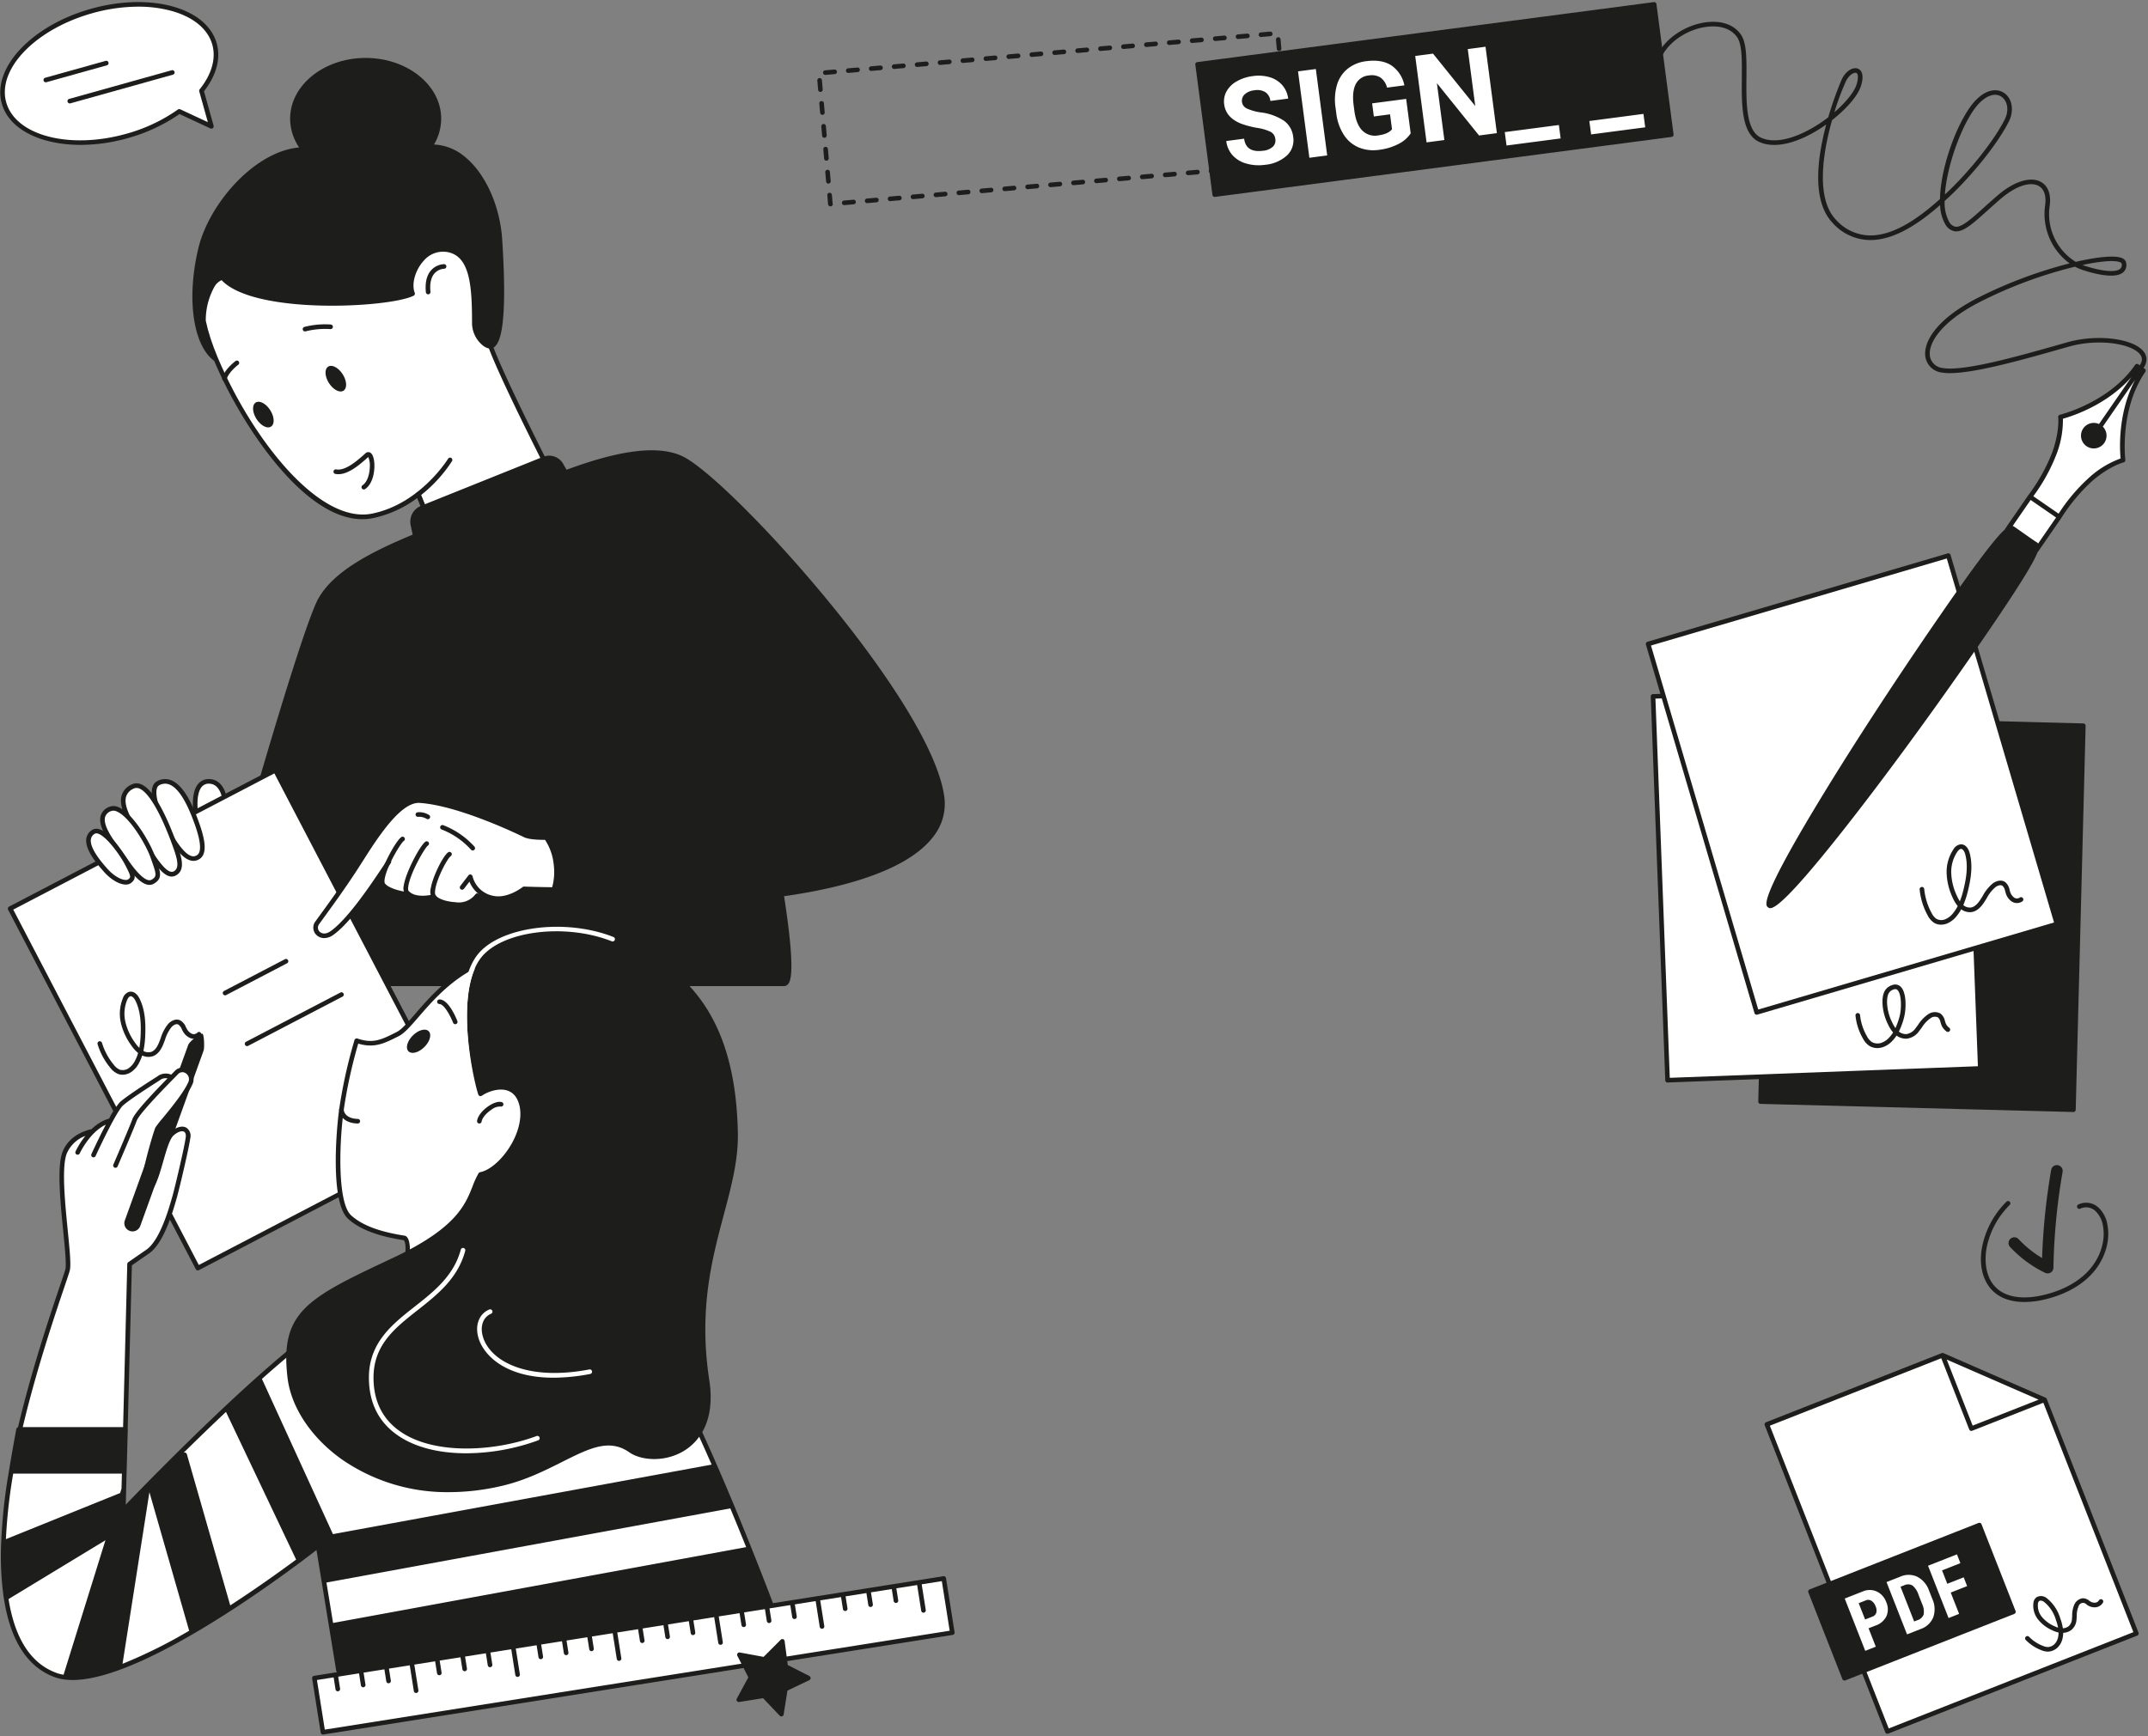 <svg xmlns="http://www.w3.org/2000/svg" xmlns:xlink="http://www.w3.org/1999/xlink" width="700" height="566" fill="none">
  <rect width="100%" height="100%" fill="#808080" stroke="none"/>
  <defs>
    <path id="reuse-0" fill="#fff" d="M0 .5h700v565H0z"/>
  </defs>
  <g clip-path="url(#a)">
    <g clip-path="url(#b)">
      <path fill="#1D1D1B" d="m678.942 235.818-101.956-2.645a.787.787 0 0 0-.536.206.75.75 0 0 0-.233.524l-3.228 125.157a.75.75 0 0 0 .731.77l101.954 2.644h.019a.752.752 0 0 0 .75-.73l3.23-125.156a.75.75 0 0 0-.731-.77Z"/>
      <path fill="#fff" d="m640.629 223.172-101.917 3.835 4.708 125.11 101.917-3.835-4.708-125.11Z"/>
      <path fill="#1D1D1B" d="M543.433 352.864a.745.745 0 0 1-.749-.722l-4.73-125.11a.745.745 0 0 1 .721-.777l101.919-3.836a.744.744 0 0 1 .292.04.742.742 0 0 1 .485.681l4.729 125.109a.75.75 0 0 1-.721.777l-101.915 3.837-.031.001Zm-3.952-125.139 4.672 123.612 100.417-3.781-4.67-123.611-100.419 3.78Z"/>
      <path fill="#1D1D1B" d="M611.81 341.637a4.948 4.948 0 0 1-2.583-.691 6.335 6.335 0 0 1-2.082-2.348 18.902 18.902 0 0 1-2.47-7.533.743.743 0 0 1 .156-.563.751.751 0 0 1 1.336.415 17.418 17.418 0 0 0 2.276 6.929 4.976 4.976 0 0 0 1.569 1.821 3.794 3.794 0 0 0 2.945.307 5.94 5.94 0 0 0 2.563-1.627 10.51 10.51 0 0 0 1.407-1.8 10.846 10.846 0 0 1-1.586-2.508 17.06 17.06 0 0 1-1.873-7.112c-.035-2.272.312-4.992 3.345-5.874a2.528 2.528 0 0 1 2.617.612c2.017 2 1.749 7.582 1.033 10.148a23.7 23.7 0 0 1-1.653 4.452c.694.549 1.557.84 2.442.822a4.39 4.39 0 0 0 3.008-1.946c.3-.378.59-.773.877-1.167a11.603 11.603 0 0 1 3.259-3.384 3.81 3.81 0 0 1 3.976-.207 3.999 3.999 0 0 1 1.44 2.379c.044.143.087.286.132.425a3.383 3.383 0 0 0 1.261 1.816.752.752 0 0 1-.272 1.354.747.747 0 0 1-.56-.106 4.827 4.827 0 0 1-1.852-2.591 10.96 10.96 0 0 1-.145-.465 2.701 2.701 0 0 0-.84-1.567 2.366 2.366 0 0 0-2.361.244 10.314 10.314 0 0 0-2.825 2.983c-.3.413-.6.827-.918 1.224a5.758 5.758 0 0 1-4.083 2.5 5.224 5.224 0 0 1-3.294-1.015c-.427.657-.918 1.27-1.466 1.83a7.404 7.404 0 0 1-3.219 2.018 5.68 5.68 0 0 1-1.56.225Zm5.851-19.212c-.145.002-.29.025-.428.067-1.672.487-2.307 1.724-2.265 4.411.097 2.26.685 4.472 1.723 6.482.282.608.62 1.188 1.009 1.733a23.751 23.751 0 0 0 1.318-3.707c.692-2.479.728-7.323-.643-8.679a.972.972 0 0 0-.714-.307ZM270.608 67.264a.748.748 0 0 1-.748-.685l-.254-2.926a.744.744 0 0 1 .681-.812.736.736 0 0 1 .813.681l.237 2.72a.728.728 0 0 1 .049.2.714.714 0 0 1-.151.544.725.725 0 0 1-.495.271l-.062.006-.07.001Zm4.544-.4a.748.748 0 0 1-.782-.718.752.752 0 0 1 .718-.782l2.988-.261a.75.75 0 1 1 .131 1.494l-2.988.261a.163.163 0 0 1-.067.01v-.004Zm7.472-.65a.748.748 0 0 1-.782-.718.752.752 0 0 1 .718-.782l2.988-.261a.75.75 0 0 1 .131 1.494l-2.988.261-.067.006Zm7.472-.652a.748.748 0 0 1-.782-.718.75.75 0 0 1 .717-.782l2.989-.26a.746.746 0 0 1 .812.682.753.753 0 0 1-.681.813l-2.989.259-.066.006Zm7.471-.65a.748.748 0 0 1-.782-.718.752.752 0 0 1 .718-.782l2.988-.26a.75.75 0 1 1 .131 1.494l-2.988.26-.067.006Zm7.472-.651a.748.748 0 0 1-.782-.718.752.752 0 0 1 .718-.782l2.988-.259a.742.742 0 0 1 .734.398.736.736 0 0 1 .079.283.751.751 0 0 1-.682.813l-2.988.26a.175.175 0 0 1-.067.009v-.004Zm7.472-.65a.75.75 0 1 1-.065-1.5l2.989-.261a.739.739 0 0 1 .812.682.752.752 0 0 1-.172.547.749.749 0 0 1-.509.265l-2.989.261-.066.006Zm7.472-.65a.75.75 0 1 1-.065-1.5l2.988-.261a.75.75 0 1 1 .131 1.494l-2.988.261-.066.006Zm7.471-.651a.748.748 0 0 1-.782-.718.752.752 0 0 1 .718-.782l2.988-.26a.75.75 0 1 1 .131 1.494l-2.988.26-.067.006Zm7.472-.651a.75.75 0 1 1-.065-1.5l2.989-.26a.75.75 0 0 1 .131 1.494l-2.989.26a.171.171 0 0 1-.066.01v-.004Zm7.472-.65a.75.75 0 1 1-.065-1.5l2.988-.259a.741.741 0 0 1 .813.681.751.751 0 0 1-.682.813l-2.988.26a.187.187 0 0 1-.064.009l-.002-.004Zm7.471-.651a.747.747 0 0 1-.539-.197.747.747 0 0 1-.045-1.061.75.75 0 0 1 .521-.242l2.989-.26a.75.75 0 1 1 .129 1.494l-2.989.26-.066.006Zm-79.908-.508a.75.75 0 0 1-.746-.685l-.26-2.989a.74.74 0 0 1 .166-.558.748.748 0 0 1 1.328.429l.26 2.989a.735.735 0 0 1-.173.547.752.752 0 0 1-.51.264.236.236 0 0 1-.065.007v-.004Zm87.38-.142a.75.75 0 1 1-.065-1.5l2.99-.261a.75.75 0 0 1 .131 1.494l-2.99.261-.066.006Zm7.472-.651a.75.75 0 1 1-.065-1.5l2.989-.26a.74.74 0 0 1 .734.398.738.738 0 0 1 .079.283.751.751 0 0 1-.682.813l-2.989.26a.171.171 0 0 1-.066.01v-.004Zm7.471-.651a.748.748 0 0 1-.781-.718.746.746 0 0 1 .718-.782l2.989-.26a.75.75 0 1 1 .129 1.494l-2.989.26-.066.006Zm7.472-.65a.748.748 0 0 1-.782-.718.752.752 0 0 1 .718-.782l2.99-.26a.754.754 0 1 1 .129 1.504l-2.99.26h-.065v-.004Zm7.472-.651a.748.748 0 0 1-.782-.718.752.752 0 0 1 .718-.782l2.989-.26a.751.751 0 0 1 .815.686.756.756 0 0 1-.686.814l-2.989.259a.356.356 0 0 1-.065.005v-.004Zm7.471-.65a.748.748 0 0 1-.781-.718.746.746 0 0 1 .718-.782l2.989-.26a.75.75 0 1 1 .129 1.494l-2.989.26-.066.006Zm7.472-.651a.748.748 0 0 1-.782-.718.752.752 0 0 1 .718-.782l2.989-.26a.738.738 0 0 1 .812.681.746.746 0 0 1-.681.813l-2.99.261-.066.005Zm7.473-.65a.75.75 0 1 1-.065-1.5l2.988-.261a.742.742 0 0 1 .734.399.737.737 0 0 1 .079.283.75.75 0 0 1-.682.812l-2.988.261-.066.006Zm7.471-.651a.748.748 0 0 1-.782-.718.752.752 0 0 1 .718-.782l2.241-.2-.218-2.508a.754.754 0 0 1 .68-.827.75.75 0 0 1 .814.696l.26 2.988a.772.772 0 0 1 0 .136.75.75 0 0 1-.658.945l-2.988.26-.067.01Zm-147.8-2.124a.75.75 0 0 1-.746-.686l-.26-2.989a.74.74 0 0 1 .166-.558.748.748 0 0 1 1.328.429l.26 2.989a.75.75 0 0 1-.683.812.288.288 0 0 1-.069.007l.004-.004Zm150.115-5.872a.75.75 0 0 1-.746-.685l-.26-2.988a.755.755 0 0 1 .401-.731.749.749 0 0 1 .573-.052.75.75 0 0 1 .44.37.718.718 0 0 1 .08.282l.26 2.988a.751.751 0 0 1-.678.809.301.301 0 0 1-.07.007Zm-150.77-1.6a.75.75 0 0 1-.746-.685l-.261-2.989a.75.75 0 0 1 .682-.812.74.74 0 0 1 .813.681l.26 2.99a.752.752 0 0 1-.172.547.749.749 0 0 1-.509.265l-.067.003Zm150.119-5.876a.75.75 0 0 1-.746-.685l-.26-2.988a.751.751 0 0 1 1.494-.131l.26 2.989a.754.754 0 0 1-.172.547.748.748 0 0 1-.509.265.263.263 0 0 1-.067.007v-.004Zm-150.769-1.6a.75.75 0 0 1-.746-.684L267 33.765a.75.75 0 0 1 .974-.782.741.741 0 0 1 .52.652l.261 2.989a.75.75 0 0 1-.682.812l-.063-.005Zm150.119-5.876a.75.75 0 0 1-.746-.684l-.261-2.989a.738.738 0 0 1 .166-.557.76.76 0 0 1 .515-.271.753.753 0 0 1 .736.412c.044.089.071.186.077.286l.261 2.988a.743.743 0 0 1-.682.812.206.206 0 0 1-.066.011v-.008Zm-150.77-1.595a.751.751 0 0 1-.747-.686l-.259-2.989a.74.74 0 0 1 .166-.558.748.748 0 0 1 1.328.429l.26 2.989a.75.75 0 0 1-.683.812l-.065.003ZM269 24.42a.748.748 0 0 1-.781-.719.746.746 0 0 1 .718-.781l2.989-.26a.764.764 0 0 1 .811.683.74.74 0 0 1-.682.811l-2.989.26a.368.368 0 0 1-.066.006Zm148.48-.328a.748.748 0 0 1-.746-.685l-.261-2.989a.754.754 0 0 1 .68-.827.753.753 0 0 1 .814.696l.261 2.989a.751.751 0 0 1-.749.816h.001Zm-141.008-.323a.748.748 0 0 1-.782-.717.75.75 0 0 1 .717-.783l2.99-.26a.736.736 0 0 1 .812.681.744.744 0 0 1-.682.813l-2.989.26a.306.306 0 0 1-.066.006Zm7.471-.65a.748.748 0 0 1-.782-.718.75.75 0 0 1 .718-.782l2.989-.261a.738.738 0 0 1 .813.682.75.75 0 0 1-.682.812l-2.989.261-.067.006Zm7.472-.65a.748.748 0 0 1-.782-.718.75.75 0 0 1 .718-.782l2.989-.261a.75.75 0 0 1 .131 1.494l-2.989.261-.067.006Zm7.473-.652a.751.751 0 0 1-.065-1.5l2.989-.26a.754.754 0 0 1 .642 1.234.751.751 0 0 1-.511.266l-2.989.259-.066.001Zm7.472-.65a.751.751 0 0 1-.065-1.5l2.988-.26a.75.75 0 1 1 .131 1.494l-2.988.26-.066.006Zm7.471-.651a.748.748 0 0 1-.782-.718.752.752 0 0 1 .718-.782l2.988-.259a.741.741 0 0 1 .813.681.751.751 0 0 1-.682.813l-2.988.26-.067.005Zm7.472-.65a.751.751 0 0 1-.065-1.5l2.989-.261a.736.736 0 0 1 .733.4.737.737 0 0 1 .079.282.752.752 0 0 1-.172.547.749.749 0 0 1-.509.265l-2.989.261a.385.385 0 0 1-.069.006h.003Zm7.472-.65a.748.748 0 0 1-.782-.718.75.75 0 0 1 .717-.782l2.988-.261a.75.75 0 1 1 .131 1.494l-2.988.261-.066.006Zm7.471-.651a.752.752 0 0 1-.064-1.5l2.988-.261a.738.738 0 0 1 .813.682.751.751 0 0 1-.682.813l-2.988.26-.067.006Zm7.472-.651a.748.748 0 0 1-.782-.718.75.75 0 0 1 .717-.782l2.989-.26a.736.736 0 0 1 .812.682.752.752 0 0 1-.172.547.749.749 0 0 1-.509.265l-2.989.26a.306.306 0 0 1-.066.006Zm7.472-.65a.751.751 0 0 1-.065-1.5l2.988-.259a.75.75 0 1 1 .131 1.494l-2.988.26a.392.392 0 0 1-.067.005h.001Zm65.639-.644a.748.748 0 0 1-.746-.685l-.261-2.989a.75.75 0 0 1 .682-.812.74.74 0 0 1 .734.398.738.738 0 0 1 .079.283l.26 2.99a.752.752 0 0 1-.172.547.749.749 0 0 1-.509.265l-.067.003Zm-58.168-.007a.748.748 0 0 1-.782-.718.752.752 0 0 1 .718-.782l2.988-.26a.75.75 0 1 1 .131 1.494l-2.988.26-.067.006Zm7.472-.65a.751.751 0 0 1-.065-1.5l2.989-.261a.75.75 0 0 1 .131 1.494l-2.989.261-.066.006Zm7.472-.651a.751.751 0 0 1-.065-1.5l2.989-.26a.742.742 0 0 1 .734.398.736.736 0 0 1 .079.283.751.751 0 0 1-.682.813l-2.989.26a.33.33 0 0 1-.071.006h.005Zm7.471-.65a.748.748 0 0 1-.782-.718.75.75 0 0 1 .718-.782L384 12.9a.742.742 0 0 1 .734.399.737.737 0 0 1 .079.283.75.75 0 0 1-.682.812l-2.989.261-.066.007Zm7.472-.651a.748.748 0 0 1-.781-.718.746.746 0 0 1 .718-.782l2.989-.26a.758.758 0 0 1 .811.682.743.743 0 0 1-.682.812l-2.99.26a.3.3 0 0 1-.066.006h.001Zm7.472-.651a.752.752 0 0 1-.064-1.5l2.989-.26a.751.751 0 0 1 .815.686.756.756 0 0 1-.686.814l-2.989.259-.065.001Zm7.471-.65a.748.748 0 0 1-.781-.719.746.746 0 0 1 .718-.781l2.989-.26a.75.75 0 1 1 .129 1.494l-2.989.26-.066.006Zm7.472-.651a.748.748 0 0 1-.782-.718.752.752 0 0 1 .718-.782l2.989-.26a.743.743 0 0 1 .812.681.746.746 0 0 1-.681.813l-2.99.261-.066.005Z"/>
      <path fill="#1D1D1B" d="M539.811 1.336a.744.744 0 0 0-.286-.5.719.719 0 0 0-.555-.146L390.185 20.236a.743.743 0 0 0-.497.287.76.76 0 0 0-.149.554l5.578 42.456a.749.749 0 0 0 .842.646l148.783-19.546a.745.745 0 0 0 .627-.549.738.738 0 0 0 .019-.292l-5.577-42.456Z"/>
      <path fill="#fff" d="M415.612 45.368a2.999 2.999 0 0 0-1.492-2.37 15.37 15.37 0 0 0-4.425-1.31 29.862 29.862 0 0 1-5.034-1.3c-3.427-1.307-5.333-3.425-5.718-6.352a6.865 6.865 0 0 1 .757-4.236 8.476 8.476 0 0 1 3.33-3.283 14.057 14.057 0 0 1 5.27-1.717 12.779 12.779 0 0 1 5.523.385 8.65 8.65 0 0 1 4.075 2.6 8.151 8.151 0 0 1 1.9 4.355l-5.807.764a3.834 3.834 0 0 0-1.613-2.85 5.063 5.063 0 0 0-3.568-.622 5.41 5.41 0 0 0-3.192 1.334 2.873 2.873 0 0 0-.747 1.155c-.151.44-.192.91-.121 1.37a2.734 2.734 0 0 0 1.687 2.12 15.816 15.816 0 0 0 4.3 1.207 17.753 17.753 0 0 1 7.7 2.746 7.419 7.419 0 0 1 2.987 5.2 6.835 6.835 0 0 1-2.014 6.1 12.232 12.232 0 0 1-7.179 3.059 14.508 14.508 0 0 1-6.08-.413 9.436 9.436 0 0 1-4.5-2.724 8.421 8.421 0 0 1-2.034-4.613l5.826-.766c.408 3.108 2.47 4.418 6.187 3.93a5.471 5.471 0 0 0 3.122-1.265 2.765 2.765 0 0 0 .86-2.504ZM432.512 50.666l-5.807.764-3.7-28.168 5.807-.762 3.7 28.166ZM459.723 43.472a10.194 10.194 0 0 1-4.051 3.493 18.752 18.752 0 0 1-6.211 1.869 12.695 12.695 0 0 1-6.627-.754 10.752 10.752 0 0 1-4.867-4.073 16.46 16.46 0 0 1-2.477-6.937l-.252-1.916c-.389-2.5-.231-5.056.464-7.49a10.607 10.607 0 0 1 3.484-5.26 11.928 11.928 0 0 1 6.065-2.46c3.342-.438 6.06.015 8.152 1.36a10.29 10.29 0 0 1 4.263 6.515l-5.651.742a5.673 5.673 0 0 0-2.178-3.313 5.51 5.51 0 0 0-3.8-.644 5.192 5.192 0 0 0-4.218 2.818c-.836 1.619-1.07 3.892-.7 6.822l.236 1.8c.39 2.954 1.245 5.112 2.565 6.473a5.817 5.817 0 0 0 5.231 1.615c2.182-.287 3.676-.956 4.483-2.006L453 37.268l-5.283.7-.561-4.275 11.09-1.457 1.477 11.236ZM487.81 43.4l-5.81.765-13.737-17.05 2.437 18.534-5.806.763-3.7-28.168L467 17.48l13.763 17.086-2.441-18.573 5.787-.76L487.81 43.4ZM508.591 45.12l-17.633 2.316-.575-4.373 17.633-2.316.575 4.373ZM536.152 41.5l-17.632 2.316-.576-4.373 17.633-2.316.575 4.373Z"/>
      <path fill="#1D1D1B" d="M635.42 121.632a15.561 15.561 0 0 1-2.533-.18 6.16 6.16 0 0 1-5.431-5.1c-.738-4.583 3.162-11.945 16.32-18.871a146.38 146.38 0 0 1 30.671-11.628 19.947 19.947 0 0 1-7.983-18.843c.448-3.142-.3-5.417-2.107-6.407-2.817-1.543-7.576.088-12.415 4.257-1.56 1.343-2.985 2.626-4.293 3.8-4.762 4.287-7.915 7.12-10.66 6.725a4.447 4.447 0 0 1-3.1-2.366 13.325 13.325 0 0 1-1.632-6.184c-6.45 5.652-14.952 11.719-23.352 11.4a16.57 16.57 0 0 1-11.795-5.7c-6.714-7.193-4.861-21.155-1.964-31.963a44.727 44.727 0 0 1-7.348 4.278c-5.734 2.593-10.733 3.085-14.46 1.43-5.874-2.611-5.784-12.3-5.705-20.855.051-5.561.1-10.813-1.439-13.156-1.622-2.47-4.6-3.765-8.4-3.65-6.289.194-12.949 4-15.835 9.053a.749.749 0 0 1-1.3-.744c3.128-5.474 10.317-9.6 17.092-9.808 4.326-.147 7.782 1.4 9.7 4.325 1.788 2.725 1.739 8.2 1.685 13.993-.075 8.09-.16 17.26 4.814 19.47 4.2 1.87 9.515.256 13.234-1.425a44.006 44.006 0 0 0 8.623-5.258 109.423 109.423 0 0 1 4.45-12.477c1.257-2.554 3.554-4.034 5.235-3.36.729.292 2.28 1.427.954 5.66-1.009 3.218-4.735 7.456-9.4 11.107-3.064 10.868-5.287 25.448 1.16 32.357a15.144 15.144 0 0 0 10.75 5.223c8.3.317 16.914-6.168 23.263-11.87.159-10.8 6.106-26.451 11.621-32.17 3.783-3.922 7.306-3.784 9.339-2.345 2.613 1.848 3.232 5.745 1.473 9.264-3.452 6.886-11.588 17.178-19.361 24.463-.501.467-1.02.946-1.557 1.438a13.057 13.057 0 0 0 1.429 6.715 3.08 3.08 0 0 0 2.037 1.67c2.046.3 5.158-2.494 9.445-6.353a249.876 249.876 0 0 1 4.317-3.826c5.325-4.585 10.732-6.286 14.113-4.437 2.4 1.312 3.416 4.13 2.872 7.936a18.267 18.267 0 0 0 8.517 18.14c7.306-1.7 13.053-2.221 15.2-1.168a1.973 1.973 0 0 1 1.2 1.44 3.146 3.146 0 0 1-.945 3.127c-2.621 2.27-9.416.494-13.231-.768a15.992 15.992 0 0 1-2.475-1.058 143.195 143.195 0 0 0-31.737 11.874c-12.47 6.561-16.164 13.421-15.539 17.3a4.668 4.668 0 0 0 4.2 3.864c6.952 1.167 24.915-3.95 38.036-7.678l2.564-.728c9.984-2.825 22.19-1.168 25.119 3.41.634.993 1.371 3.04-.826 5.6a.75.75 0 1 1-1.139-.977c1.211-1.413 1.44-2.662.7-3.818-2.309-3.61-13.282-5.65-23.447-2.775l-2.562.726c-11.917 3.391-27.787 7.901-36.162 7.901Zm43.219-35.248c.172.063.345.125.519.182 5.8 1.917 10.317 2.324 11.781 1.058a1.66 1.66 0 0 0 .449-1.733c-.028-.151-.222-.275-.381-.353-1.634-.802-6.238-.462-12.368.846ZM650.18 30.9c-1.619 0-3.466.972-5.262 2.834-4.852 5.032-10.4 19.409-11.108 29.673l.456-.425c7.658-7.18 15.667-17.29 19.042-24.04 1.616-3.232.721-6.154-1-7.37a3.631 3.631 0 0 0-2.128-.672Zm-45.535-7.17c-.791 0-2.17.9-3.046 2.679a81.008 81.008 0 0 0-3.8 10.184c3.735-3.225 6.467-6.626 7.209-9 .728-2.324.485-3.592-.079-3.818a.776.776 0 0 0-.284-.045Z"/>
      <path fill="#fff" d="M69.91 14.373c-3.147-11.259-21.056-16.093-40-10.8C10.966 8.866-1.843 22.29 1.3 33.55c3.143 11.26 21.056 16.092 40 10.8a54.72 54.72 0 0 0 17.113-8.034l10.476 4.872-3.242-11.6c3.947-4.908 5.645-10.269 4.263-15.214Z"/>
      <path fill="#1D1D1B" d="M26.276 47.226c-12.936 0-23.324-5-25.695-13.475-3.252-11.64 9.814-25.5 29.126-30.9C39 .257 48.346-.029 56.029 2.043c7.821 2.11 13.007 6.418 14.6 12.128 1.366 4.886-.109 10.408-4.154 15.582l3.139 11.23a.75.75 0 0 1-1.039.881L58.5 37.176a55.866 55.866 0 0 1-16.99 7.892 56.918 56.918 0 0 1-15.234 2.158ZM45.034 2.171A55.789 55.789 0 0 0 30.111 4.3C11.6 9.474-1 22.505 2.026 33.347 5.052 44.19 22.589 48.8 41.1 43.623A54.127 54.127 0 0 0 57.981 35.7a.751.751 0 0 1 .753-.07l9 4.185-2.8-10.028a.754.754 0 0 1 .137-.672c3.917-4.874 5.379-10.038 4.12-14.542-1.452-5.179-6.263-9.115-13.553-11.083a40.86 40.86 0 0 0-10.604-1.319Z"/>
      <path fill="#1D1D1B" d="M14.924 26.824a.75.75 0 0 1-.2-1.473l19.732-5.515a.751.751 0 0 1 .405 1.445L15.126 26.8a.782.782 0 0 1-.202.024ZM22.74 33.712a.75.75 0 0 1-.2-1.473l33.393-9.334a.75.75 0 1 1 .4 1.445l-33.391 9.334a.742.742 0 0 1-.202.028Z"/>
      <path fill="#fff" d="M146.663 149.924s-9.018 14.89-25.187 18.219c-18.1 3.726-38.147-24.045-48-44.256-9.312-19.1-10.768-30.5-3.526-49.515 4.042-10.611 37.379-36.379 57.589-30.064 20.21 6.315 28.042 10.106 30.569 31.074 2.527 20.968-2.274 25.516 1.263 36.126s21.979 46.485 21.979 46.485l-39.916 15.663-5.145-12.541"/>
      <path fill="#1D1D1B" d="M141.434 174.406a.749.749 0 0 1-.695-.466L135.6 161.4a.746.746 0 0 1 .41-.979.754.754 0 0 1 .979.411l4.863 11.857 39.228-15.393a.751.751 0 1 1 .549 1.4l-39.916 15.663a.758.758 0 0 1-.279.047ZM88.316 139.057c1.237-.786 1.125-3.178-.25-5.343s-3.493-3.283-4.73-2.497c-1.237.786-1.126 3.178.25 5.343 1.375 2.165 3.493 3.283 4.73 2.497ZM111.932 127.354c1.237-.786 1.126-3.178-.25-5.343-1.375-2.165-3.493-3.283-4.73-2.497-1.237.786-1.125 3.178.25 5.343s3.493 3.283 4.73 2.497ZM73.145 124.184a.753.753 0 0 1-.73-.928c.687-2.8 4.189-5.458 4.337-5.57a.753.753 0 0 1 1.05.15.75.75 0 0 1-.15 1.05c-.032.024-3.222 2.447-3.781 4.727a.749.749 0 0 1-.726.571ZM99.4 108.035a.753.753 0 0 1-.744-.649.75.75 0 0 1 .544-.824 27.126 27.126 0 0 1 8.607-.782.745.745 0 0 1 .508.269c.062.075.11.163.139.257.029.094.039.193.029.291a.749.749 0 0 1-.817.677 25.966 25.966 0 0 0-8.067.734.744.744 0 0 1-.199.027ZM118.567 159.552a.756.756 0 0 1-.447-.146.748.748 0 0 1 .025-1.225c1.651-1.12 2.305-3.8 2.367-5.936a6.947 6.947 0 0 0-.506-3.274c-2.831 2.541-6.975 6.222-10.7 5.515a.762.762 0 0 1-.49-.311.77.77 0 0 1-.121-.567.737.737 0 0 1 .319-.484.753.753 0 0 1 .569-.112c3.051.562 7.082-3.058 9.493-5.227a1.307 1.307 0 0 1 1.395-.324c.963.362 1.329 1.828 1.467 2.995.306 2.593-.226 7.121-2.95 8.967a.754.754 0 0 1-.421.129Z"/>
      <path fill="#1D1D1B" d="M307.659 259.193c-4.952-31.964-69.817-102.964-85.119-110.4-8.985-4.365-23.356-1.048-37.916 4.336l-1.108-1.955a5.247 5.247 0 0 0-6.014-2.43c-5.222-10.4-13.5-27.2-16.68-35.445 2.311-1.358 4.607-7.654 2.838-35.185-.718-11.121-5.572-21.785-12.368-27.17a16.8 16.8 0 0 0-9.864-3.838 16.55 16.55 0 0 0 2.346-8.423c0-10.914-11.041-19.793-24.613-19.793S94.55 27.769 94.55 38.683a16.725 16.725 0 0 0 2.942 9.376c-14.5 1.289-29.337 18.23-32.86 32.9-3.911 16.3-1.733 31.649 5.168 36.666.888 2.107 1.879 4.29 3 6.594 9 18.468 29.407 48.655 48.825 44.66a36.787 36.787 0 0 0 14.349-6.55l1.077 2.626a5.555 5.555 0 0 0-3.224 6.257l.653 3.065c-13.6 5.66-25.919 12-30.832 21.011-6.1 11.188-33.1 105.9-34.444 115.624-.45 3.259.125 5.8 1.71 7.558 2.39 2.647 6.61 3.143 10.935 3.143 1.333 0 2.676-.047 3.978-.093 1.174-.041 2.3-.081 3.347-.081H255.5a1.66 1.66 0 0 0 1.285-.622c.67-.783 2.7-3.15-1.268-28.681 17.61-2.492 40.063-7.908 48.775-19.607a17.203 17.203 0 0 0 3.367-13.336Zm-186.335-91.785c-16.112 3.309-35.744-20.4-47.174-43.85a137.511 137.511 0 0 1-3.1-6.791c-.275-.651-.513-1.271-.763-1.9-.2-.495-.407-1-.59-1.486-.145-.389-.266-.759-.4-1.141-.24-.675-.486-1.352-.7-2.01-.107-.332-.192-.649-.292-.975-.206-.671-.413-1.342-.59-2-.121-.452-.216-.888-.323-1.331-.113-.47-.233-.943-.332-1.408a22.332 22.332 0 0 1 2.862-11.106 4.986 4.986 0 0 1 2.3-2.085c10.663 11.36 54.705 9.027 62.574 5.064a.75.75 0 0 0 .36-.944c-1.131-2.89.18-7.508 2.987-10.513a8.202 8.202 0 0 1 8.686-2.514c6.469 2.036 7 11.632 7 23.024a9.48 9.48 0 0 0 3.349 7.024 5.003 5.003 0 0 0 2.159 1.136c3.151 8.266 11.465 25.148 16.749 35.662l-37.64 15.115-1.229-3a46.107 46.107 0 0 0 10.095-11.071.75.75 0 0 0-1.283-.777c-.096.151-9.057 14.655-24.705 17.877Z"/>
      <path fill="#fff" d="M63.755 264.775c0-.4-1.423-10.067 4.357-10.069 5.78-.002 6.743 10.428 3.041 13.964-1.981 1.892-7.362 1.041-7.398-3.895Z"/>
      <path fill="#1D1D1B" d="M68.487 270.347a5.84 5.84 0 0 1-2.26-.455 5.306 5.306 0 0 1-3.222-5.1l-.017-.18c-.428-4.318.16-7.5 1.7-9.207a4.42 4.42 0 0 1 3.42-1.453c2.314 0 4.157 1.419 5.19 4 1.358 3.39 1.026 8.723-1.633 11.262a4.627 4.627 0 0 1-3.178 1.133Zm-.374-14.891a2.93 2.93 0 0 0-2.308.96c-.715.789-1.836 2.884-1.323 8.053.016.159.024.262.024.3a3.787 3.787 0 0 0 2.308 3.741 3.742 3.742 0 0 0 3.822-.383c1.976-1.888 2.572-6.382 1.275-9.619-.56-1.392-1.671-3.052-3.798-3.052Z"/>
      <path fill="#fff" d="M89.738 251.083 3.314 296.178l61.145 117.184 86.424-45.095-61.145-117.184Z"/>
      <path fill="#1D1D1B" d="M64.47 414.108a.741.741 0 0 1-.666-.4L2.639 296.531a.75.75 0 0 1 .318-1.012l86.425-45.095a.754.754 0 0 1 .829.09.75.75 0 0 1 .183.228l61.162 117.175a.736.736 0 0 1-.091.829.749.749 0 0 1-.228.183l-86.421 45.094a.744.744 0 0 1-.346.085ZM4.316 296.5l60.47 115.844 85.093-44.4L89.409 252.1 4.317 296.5Z"/>
      <path fill="#fff" d="M64.586 279.4c-2.3 1.428-4.968-.449-8.19-5.568-4.78-7.6-8.29-16.9-4.717-18.609 5.357-2.563 9.372 4.848 11.986 11.833 1.722 4.604 3.635 10.66.92 12.344Z"/>
      <path fill="#1D1D1B" d="M63.056 280.615c-3.28 0-6.213-4.662-7.295-6.382-3.53-5.609-7.241-13.585-6.08-17.6a3.14 3.14 0 0 1 1.675-2.087 5.36 5.36 0 0 1 4.47-.194c3.079 1.243 5.873 5.312 8.54 12.442 2.047 5.466 3.72 11.314.616 13.243a3.607 3.607 0 0 1-1.926.578Zm-9.231-25.159A4.179 4.179 0 0 0 52 255.9a1.697 1.697 0 0 0-.881 1.15c-.815 2.822 1.614 9.559 5.909 16.383 4.425 7.033 6.484 5.752 7.16 5.331 2.479-1.54-.311-8.994-1.228-11.444-2.478-6.62-5.066-10.514-7.7-11.576a3.84 3.84 0 0 0-1.435-.288Z"/>
      <path fill="#fff" d="M43.288 256.37c-7.641 3.592.706 13.783 4.4 19.585 3.694 5.802 6.738 10.186 9.339 8.723 2.6-1.463 1.432-5.127-.19-9.573-2.317-6.349-8.292-21.205-13.55-18.735Z"/>
      <path fill="#1D1D1B" d="M55.947 285.73c-2.688 0-5.452-3.966-8.892-9.373-.47-.738-1.017-1.549-1.6-2.408-3.115-4.622-6.992-10.375-5.828-14.6a5.732 5.732 0 0 1 3.337-3.662 3.647 3.647 0 0 1 3.046-.027c4.407 1.815 8.7 11.435 11.527 19.185 1.476 4.044 3.148 8.629-.147 10.482a2.91 2.91 0 0 1-1.443.403ZM44.49 256.847c-.306 0-.608.068-.884.2a4.242 4.242 0 0 0-2.53 2.7c-.981 3.554 2.838 9.221 5.626 13.358.587.87 1.14 1.693 1.617 2.442 3.25 5.106 6.335 9.6 8.338 8.471 2.029-1.14 1.06-4.309-.526-8.662-3.793-10.4-7.69-17.075-10.69-18.311a2.468 2.468 0 0 0-.951-.198Z"/>
      <path fill="#fff" d="M35.834 263.723c-6.653 2.94 2.08 12.321 5.236 16.944 3.156 4.623 6.45 8.021 8.672 6.746 2.59-1.488 1.817-3.069.005-8.19-1.812-5.121-9.336-17.523-13.913-15.5Z"/>
      <path fill="#1D1D1B" d="M48.707 288.444c-2.174 0-4.893-2.428-8.256-7.353-.494-.723-1.143-1.587-1.83-2.5-3.015-4.011-6.766-9-5.83-12.6a4.455 4.455 0 0 1 2.739-2.953 3.854 3.854 0 0 1 3.183.124c4.692 2.024 10.218 11.506 11.74 15.811l.329.922c1.582 4.438 2.3 6.462-.668 8.168-.427.25-.912.381-1.407.381Zm-12.571-24.035a3.006 3.006 0 0 0-1.893 1.96c-.755 2.9 2.905 7.765 5.576 11.319.7.929 1.358 1.806 1.87 2.557 3.406 4.988 6.2 7.359 7.679 6.518 1.78-1.022 1.67-1.679 0-6.364l-.33-.926c-1.505-4.253-6.8-13.154-10.921-14.933a2.422 2.422 0 0 0-1.981-.131Z"/>
      <path fill="#fff" d="M30.438 271.164c-4.388 2.809 1.332 9.532 4.067 12.592 2.735 3.06 6.248 4.578 7.723 3.481 1.475-1.097 1.119-2-.72-5.553-1.837-3.553-8.051-12.452-11.07-10.52Z"/>
      <path fill="#1D1D1B" d="M40.989 288.34c-2.01 0-4.754-1.525-7.043-4.084-2.95-3.3-6.276-7.513-5.82-10.849a3.96 3.96 0 0 1 1.907-2.875 2.66 2.66 0 0 1 2.2-.272c3.735 1 8.595 8.472 9.943 11.08 1.762 3.407 2.565 4.962.5 6.5a2.775 2.775 0 0 1-1.687.5ZM30.842 271.8a2.477 2.477 0 0 0-1.23 1.814c-.42 3.077 4 8.022 5.453 9.646 2.746 3.072 5.81 4.047 6.715 3.38.905-.667.989-.883-.937-4.607-1.655-3.2-6.206-9.57-9-10.32a1.209 1.209 0 0 0-1 .087h-.001Z"/>
      <path fill="#fff" d="M181.2 281.749a17.955 17.955 0 0 0-3.207-8.735c-3.176.022-5.692-.2-6.931-.808-6.423-3.147-23.006-10.473-34.255-11.231-7.588-.511-16.387 15.093-21.439 22.777-4.974 7.564-9.16 13.13-11.992 17.076-1.738 2.422 1.184 5.914 4.883 3.256 6.3-4.525 14.7-17.578 17.9-22.313-1.267 2.869-2.055 5.613-1.313 6.626 1.706 2.326 7.06 3.427 7.748 2.483 2.674 3.063 8.772 1.395 8.772 1.395 1.705 2.325 6.92 2.545 6.92 2.545a9.138 9.138 0 0 0 8.348-3.869 9.649 9.649 0 0 0 3.869 1.777c5.185 1.15 10.284-2.986 10.284-2.986s3.614.151 9.712.218a19.022 19.022 0 0 0 .701-8.211Z"/>
      <path fill="#1D1D1B" d="M132.319 292.23a.839.839 0 0 1-.1-.006c-.624-.082-6.147-.872-7.988-3.383a3.553 3.553 0 0 1-.32-2.753c.745-4.21 5.261-12.156 6.874-13.232a.748.748 0 0 1 1.145.771.75.75 0 0 1-.313.477c-1.062.709-5.507 8.165-6.229 12.245-.2 1.147-.012 1.518.052 1.605 1.242 1.691 5.456 2.582 6.974 2.783a.75.75 0 0 1-.1 1.493h.005Z"/>
      <path fill="#1D1D1B" d="M137.745 293.48c-1.971 0-4.262-.431-5.726-2.107a3.177 3.177 0 0 1-.459-2.576c.581-4.352 5.389-13.3 7.072-14.425a.748.748 0 0 1 1.159.476.746.746 0 0 1-.327.772c-1.058.7-5.847 9.1-6.418 13.375-.141 1.051.062 1.344.1 1.392 2.33 2.67 7.953 1.177 8.01 1.164a.75.75 0 1 1 .4 1.447 15.901 15.901 0 0 1-3.811.482Z"/>
      <path fill="#1D1D1B" d="M149.57 295.648c-.46-.002-.919-.03-1.375-.083-.176-.006-5.545-.26-7.442-2.847a4.276 4.276 0 0 1-.349-3.268c.715-4.044 4.081-10.579 5.656-11.629a.748.748 0 0 1 1.159.476.746.746 0 0 1-.117.566.749.749 0 0 1-.21.206c-1.03.687-4.328 6.783-5.01 10.643-.259 1.461-.03 1.969.08 2.119 1.221 1.665 5 2.182 6.348 2.24a6.848 6.848 0 0 0 6.659-2.6.755.755 0 0 1 .809-.221.742.742 0 0 1 .434.382.761.761 0 0 1 .032.577.743.743 0 0 1-.15.254 8.256 8.256 0 0 1-6.524 3.185ZM154.058 277.224a.746.746 0 0 1-.558-.248 25.074 25.074 0 0 0-9.6-6.594.754.754 0 0 1-.413-.962.753.753 0 0 1 .95-.438 26.57 26.57 0 0 1 10.179 6.992.75.75 0 0 1-.557 1.251l-.001-.001ZM139.422 267.036a.75.75 0 0 1-.394-.112 4.544 4.544 0 0 0-2.759-.659.763.763 0 0 1-.56-.165.753.753 0 0 1-.238-.813.75.75 0 0 1 .671-.516 6.055 6.055 0 0 1 3.675.877.75.75 0 0 1-.4 1.388h.005Z"/>
      <path fill="#1D1D1B" d="M105.664 305.788a3.61 3.61 0 0 1-2.562-1.03 3.33 3.33 0 0 1-.339-4.367c.6-.832 1.256-1.738 1.968-2.717 2.713-3.733 6.09-8.379 10.005-14.333.631-.959 1.321-2.042 2.058-3.2 5.477-8.606 12.979-20.41 20.06-19.913 12.911.87 32.359 10.24 34.534 11.305.714.35 2.412.781 6.6.732a.756.756 0 0 1 .593.29 18.83 18.83 0 0 1 3.361 9.108 19.875 19.875 0 0 1-.743 8.542.752.752 0 0 1-.709.506h-.007c-5.1-.056-8.5-.172-9.461-.208-1.091.818-5.792 4.042-10.69 2.959a10.053 10.053 0 0 1-7.346-6.079l-1.8 2.345a.75.75 0 1 1-1.19-.914l2.67-3.474a.751.751 0 0 1 1.331.312 8.595 8.595 0 0 0 6.661 6.345c4.755 1.054 9.6-2.8 9.651-2.837a.726.726 0 0 1 .5-.166c.035 0 3.452.143 9.134.211.654-2.399.826-4.903.507-7.368a17.661 17.661 0 0 0-2.838-8.071h-.055c-3.379 0-5.616-.291-6.83-.885-2.148-1.053-21.35-10.306-33.976-11.156-6.2-.38-13.715 11.4-18.692 19.22-.743 1.167-1.436 2.256-2.07 3.221-3.934 5.983-7.323 10.645-10.047 14.391-.709.977-1.366 1.879-1.961 2.71a1.852 1.852 0 0 0 .18 2.431c.676.676 1.991.973 3.655-.223 5.622-4.038 13.122-15.259 16.726-20.652.649-.972 1.184-1.77 1.574-2.331a.742.742 0 0 1 .484-.31.755.755 0 0 1 .763.334.75.75 0 0 1-.016.834c-.386.554-.915 1.345-1.558 2.306-3.653 5.467-11.256 16.841-17.1 21.038a5.201 5.201 0 0 1-3.025 1.094ZM139.532 95.944a.747.747 0 0 1-.745-.677c-.311-3.163.276-5.59 1.745-7.21a6.062 6.062 0 0 1 4.18-1.95.748.748 0 0 1 .75.75.75.75 0 0 1-.75.75 4.61 4.61 0 0 0-3.084 1.474c-1.162 1.3-1.615 3.328-1.349 6.04a.754.754 0 0 1-.166.549.752.752 0 0 1-.581.274ZM73.349 324.444a.75.75 0 0 1-.35-1.415l19.845-10.354a.743.743 0 0 1 .578-.059.743.743 0 0 1 .529.655.746.746 0 0 1-.414.734l-19.843 10.354a.74.74 0 0 1-.345.085ZM80.524 341a.753.753 0 0 1-.685-1.059.752.752 0 0 1 .337-.356l30.747-16.043a.748.748 0 0 1 1.025.312.744.744 0 0 1 .048.578.75.75 0 0 1-.38.44L80.869 340.91a.73.73 0 0 1-.345.09ZM39.942 350.329a4.189 4.189 0 0 1-1.478-.262 6.403 6.403 0 0 1-2.567-2.058 22.104 22.104 0 0 1-4.1-7.656.75.75 0 0 1 1.436-.431c.79 2.606 2.09 5.03 3.823 7.13a5.068 5.068 0 0 0 1.939 1.611 3.336 3.336 0 0 0 2.874-.423 6.483 6.483 0 0 0 2.139-2.492c.42-.8.754-1.641 1-2.51a11.463 11.463 0 0 1-2.172-2.407 20.29 20.29 0 0 1-3.425-7.331 13.3 13.3 0 0 1 .658-8.16 3.114 3.114 0 0 1 2.057-2.041c1.279-.285 2.543.562 3.382 2.275 1.86 3.806 1.958 8.176 1.834 11.558a29.723 29.723 0 0 1-.614 5.449 3.296 3.296 0 0 0 2.56.3c.99-.344 1.808-1.315 2.5-2.968.21-.5.4-1.016.59-1.53a13.626 13.626 0 0 1 2.378-4.557c.876-.977 2.42-1.893 3.889-1.263a4.221 4.221 0 0 1 1.934 2.241c.076.148.15.3.228.438a3.736 3.736 0 0 0 1.653 1.7 1.604 1.604 0 0 0 1.812-.29.752.752 0 0 1 1.06-.098.764.764 0 0 1 .266.512.75.75 0 0 1-.176.549 3.098 3.098 0 0 1-3.55.707 5.028 5.028 0 0 1-2.384-2.369c-.084-.153-.165-.313-.246-.473a3.077 3.077 0 0 0-1.19-1.54c-.69-.3-1.592.23-2.178.884a12.337 12.337 0 0 0-2.088 4.076c-.2.534-.395 1.069-.612 1.589-.863 2.07-1.973 3.316-3.39 3.808a4.738 4.738 0 0 1-3.45-.247c-.258.829-.593 1.632-1 2.4a7.944 7.944 0 0 1-2.655 3.051 5.119 5.119 0 0 1-2.737.828Zm2.66-25.587a.652.652 0 0 0-.146.016c-.363.082-.7.48-1.014 1.183a11.787 11.787 0 0 0-.566 7.231 18.824 18.824 0 0 0 3.183 6.788c.4.579.848 1.123 1.342 1.624a30.85 30.85 0 0 0 .443-4.511c.117-3.207.03-7.337-1.684-10.844-.375-.766-.986-1.487-1.56-1.487h.002Z"/>
      <path fill="#fff" d="m634.944 181.107-97.837 28.803 35.357 120.103 97.838-28.803-35.358-120.103Z"/>
      <path fill="#1D1D1B" d="M572.474 330.762a.75.75 0 0 1-.72-.538l-35.377-120.1a.757.757 0 0 1 .508-.932l97.84-28.8a.748.748 0 0 1 .931.508L671.029 301a.76.76 0 0 1 .027.292.759.759 0 0 1-.534.64l-97.836 28.8a.76.76 0 0 1-.212.03Zm-34.446-120.339 34.954 118.657 96.4-28.379-34.953-118.657-96.401 28.379Z"/>
      <path fill="#1D1D1B" d="M632.567 301.411a4.382 4.382 0 0 1-2.316-.631 6.408 6.408 0 0 1-2.122-2.517 22.088 22.088 0 0 1-2.545-8.3.75.75 0 1 1 1.492-.147 20.589 20.589 0 0 0 2.371 7.735 5.114 5.114 0 0 0 1.593 1.957 3.336 3.336 0 0 0 2.9.14 6.5 6.5 0 0 0 2.58-2.031 12.988 12.988 0 0 0 1.471-2.268 11.491 11.491 0 0 1-1.667-2.783 20.291 20.291 0 0 1-1.942-7.86 13.285 13.285 0 0 1 2.224-7.877 3.152 3.152 0 0 1 2.413-1.605h.063c1.282 0 2.331 1.074 2.814 2.887 1.09 4.092.34 8.4-.434 11.695a30.1 30.1 0 0 1-1.657 5.227 3.304 3.304 0 0 0 2.454.791c1.037-.144 2.025-.939 3.023-2.428.3-.451.588-.918.873-1.386a13.575 13.575 0 0 1 3.216-4.012c1.045-.789 2.737-1.392 4.059-.487a4.222 4.222 0 0 1 1.463 2.568c.046.161.09.322.138.478a3.76 3.76 0 0 0 1.293 1.99 1.61 1.61 0 0 0 1.834.066.752.752 0 0 1 1.218.662.75.75 0 0 1-.274.504 3.102 3.102 0 0 1-3.621.008A5.034 5.034 0 0 1 653.6 291c-.053-.168-.1-.342-.151-.516a3.07 3.07 0 0 0-.867-1.737c-.623-.426-1.607-.083-2.308.446a12.312 12.312 0 0 0-2.838 3.6c-.3.486-.594.972-.908 1.44-1.249 1.864-2.577 2.872-4.061 3.08a4.73 4.73 0 0 1-3.336-.909 14.252 14.252 0 0 1-1.451 2.165 7.953 7.953 0 0 1-3.2 2.48 5.283 5.283 0 0 1-1.913.362Zm6.512-24.691h-.017c-.373.009-.785.335-1.224.963a11.778 11.778 0 0 0-1.954 6.986 18.813 18.813 0 0 0 1.809 7.275c.279.646.614 1.266 1 1.853a30.53 30.53 0 0 0 1.307-4.34c.735-3.125 1.45-7.2.445-10.964-.233-.886-.745-1.773-1.366-1.773ZM66.343 342.481 45.7 399.648a2.672 2.672 0 0 1-5.028-1.81l20.642-57.167c.5-1.388 4.074-3.909 4.65-3.7.574.209.715 4.579.38 5.51Z"/>
      <path fill="#fff" d="M207.371 433.108c-11.371-3.031-82.771-9.788-93.441-5.684-18.722 7.2-73.76 64.96-73.76 64.96l2.057-80.329s1.71-1.2 5.845-4.038c4.772-3.279 7.7-13.884 8.837-17.863.751-2.628 3.931-16.044 4.358-19.287.392-2.975-2.084-3.971-5.127-1.382-3.414 2.9-4.573 18.584-9.01 19.153-2.14.274 3.43-19.414 4.187-20.772.758-1.358 8.617-9.879 10.78-14.9 1.2-2.786-2.283-5.7-4.619-3.32-.45.458-.986 1-1.579 1.606a4.127 4.127 0 0 0-4.332.332S42.1 357.525 39.59 359.8a26.266 26.266 0 0 0-3.533 5.446 13.741 13.741 0 0 0-5.857 3.634c-1.435.279-7.02 1.672-9.1 6.781-3.032 7.445 2.037 34.183.9 38.351-1.137 4.168-14.014 38.717-18.699 67.729-4.354 26.977-3.923 57.487 14.882 64.294 21.984 7.958 85.482-42.145 85.482-42.145l6.645 40.629 141.774-19.326s-33.344-89.053-44.712-92.085Z"/>
      <path fill="#1D1D1B" d="M252.833 525.256a.766.766 0 0 0-.023-.172.664.664 0 0 0-.021-.154v-.007l-.019-.051c-1.612-4.3-33.641-89.4-45.2-92.485-11.2-2.988-82.906-9.893-93.9-5.66-17.254 6.638-63.955 54.657-72.688 63.74l.137-5.124c0-.014-.006-.027-.007-.041l.144-5.615c0-.025.015-.046.016-.071l.365-13.641a.777.777 0 0 0-.026-.151l1.366-53.368c.658-.458 2.4-1.665 5.53-3.817 4.88-3.354 7.8-13.6 9.048-17.979l.085-.3c.762-2.665 3.951-16.131 4.38-19.394a3.14 3.14 0 0 0-1.34-3.4c-1.309-.712-3.186-.209-5.017 1.349-1.665 1.417-2.742 5.185-3.882 9.174-1.14 3.989-2.549 8.919-4.38 9.707-.368-2.811 3.825-18.209 4.582-19.564.193-.346 1.107-1.457 2.167-2.744 2.822-3.428 7.088-8.609 8.645-12.229a3.8 3.8 0 0 0-1.417-4.634 3.364 3.364 0 0 0-4.426.491l-.585.6-.577.587a4.508 4.508 0 0 0-4.61.646c-.39.244-9.556 6.006-12.085 8.3a25.612 25.612 0 0 0-3.526 5.357 13.874 13.874 0 0 0-5.734 3.468c-1.275.247-7.125 1.671-9.42 7.309-1.918 4.709-.749 16.5.192 25.983.558 5.636 1.087 10.958.68 12.453-.209.761-.849 2.655-1.737 5.275-3.046 9-9.254 27.358-13.676 46.147a.746.746 0 0 0-.554.581c-.92 4.928-1.72 9.522-2.405 13.649v.041c-.122.706-.24 1.409-.353 2.11a174.498 174.498 0 0 0-2.162 21.1.652.652 0 0 0-.018.1 98.06 98.06 0 0 0 .855 18.151c0 .03.026.052.034.081 1.825 11.888 6.556 22.028 16.663 25.686 1.032.361 2.1.607 3.185.732.013 0 .022.011.035.012.132.017.272.024.406.037.25.026.5.053.755.069.214.013.438.016.657.023.22.007.455.024.69.024.513 0 1.041-.023 1.575-.056l.128-.009c24.386-1.613 70.158-36.4 77.769-42.311l4.052 24.767 2.39 14.612c.016.095.05.186.1.268.01.016.025.027.036.043.043.06.093.114.15.16.021.016.045.025.067.039.053.034.11.061.169.081a.684.684 0 0 0 .11.019c.035.009.07.016.106.019a.826.826 0 0 0 .1-.006l141.774-19.328c.211-.065.399-.19.542-.358a.771.771 0 0 0 .053-.169.752.752 0 0 0 .05-.152Zm-146.448-9.4L238 491.693c1.8 4.325 3.534 8.574 5.16 12.622l-134.62 24.717-2.155-13.176Zm-31.355 7.451-14.139-49.29a.745.745 0 0 0-.636-.538.756.756 0 0 0-.292.025l-.11.032c4.26-4.2 8.955-8.749 13.791-13.3l22.862 48.14c-5.14 3.8-12.806 9.297-21.476 14.931ZM48.69 486.4l12.956 45.162a161.744 161.744 0 0 1-21.718 10.789L48.69 486.4Zm65.51-58.275c10.07-3.871 81.053 2.528 92.979 5.708 4.975 1.327 15.1 21.563 24.733 43.584L108.5 500.076l-23.143-50.592c11.476-10.217 22.396-18.884 28.843-21.359Zm-93.238-8.557c.93-2.744 1.542-4.557 1.762-5.361.48-1.762-.01-6.72-.634-13-.923-9.314-2.072-20.9-.3-25.269a10.665 10.665 0 0 1 6.037-5.686 27.217 27.217 0 0 0-3.207 5.092.75.75 0 0 0 1.364.624c.036-.077 3.228-6.9 8.5-9.372-2.334 4.456-4.536 9.257-4.693 9.6a.75.75 0 0 0 1.087.943.748.748 0 0 0 .276-.32c1.821-3.976 6.973-14.689 8.937-16.47 2.431-2.2 11.78-8.08 11.95-8.194a2.993 2.993 0 0 1 1.197-.611c.44-.111.9-.121 1.345-.028-5.659 5.8-10.662 11.177-11.44 13.3-1 2.736-6.153 14.684-6.2 14.8a.751.751 0 0 0 .964.994.75.75 0 0 0 .411-.4c.213-.494 5.217-12.107 6.235-14.88.868-2.365 9.281-10.922 12.874-14.576l.587-.6a1.885 1.885 0 0 1 2.52-.3 2.272 2.272 0 0 1 .875 2.8c-1.473 3.425-5.826 8.711-8.426 11.869a32.107 32.107 0 0 0-2.32 2.977c-.513.919-6.006 19.112-4.45 21.411a1.046 1.046 0 0 0 1.013.47c2.986-.381 4.444-5.481 5.987-10.881 1.03-3.6 2.093-7.32 3.413-8.443 1.577-1.342 2.777-1.471 3.326-1.174.486.264.7.952.572 1.886-.424 3.216-3.58 16.538-4.335 19.178l-.086.3C55 394.1 52.083 404.351 47.647 407.4a996.297 996.297 0 0 0-5.85 4.041.747.747 0 0 0-.32.6L40.115 465.2H7.413c4.4-18.584 10.53-36.71 13.55-45.632ZM4.044 481.86c.081-.5.168-1.011.254-1.517h35.43l-.125 4.883-.452 1.45-37.227 15.043a176.544 176.544 0 0 1 2.12-19.859Zm-1.26 39.386 31.575-19.173-13.643 43.838a12.933 12.933 0 0 1-2.275-.581c-9.385-3.397-13.87-12.862-15.658-24.084Z"/>
      <path fill="#1D1D1B" d="m52.03 382.119-6.33 17.529a2.672 2.672 0 0 1-5.028-1.81l6.783-18.785 4.575 3.066Z"/>
      <path fill="#fff" d="M185.272 312.267c-35.747-8.919-48.387 21.2-55.672 24.808-5.075 2.568-7.969 3.986-13.356 2.161a158.767 158.767 0 0 0-4.973 22.488c-1.554 11.461-2.071 30.732 2.66 35 4.6 4.158 11.588 5.811 17.9 6.822 3.453 1.916-2.8 25.058-2.8 25.058l33.642 16.632s7.956-41.136 14.328-45.627c5.664-3.994 35.652-18.781 38.844-43.839 2.981-23.414-8.957-38.109-30.573-43.503Z"/>
      <path fill="#1D1D1B" d="M148.354 333.857a.751.751 0 0 1-.7-.476c-.991-2.53-3.022-6.092-4.439-6.092a.749.749 0 0 1-.53-1.28.749.749 0 0 1 .53-.22c2.933 0 5.376 5.869 5.836 7.045a.743.743 0 0 1-.079.697.743.743 0 0 1-.621.326h.003ZM138.281 341.301c1.82-1.807 2.459-4.115 1.427-5.155-1.033-1.041-3.346-.419-5.166 1.387-1.821 1.807-2.459 4.115-1.427 5.155 1.033 1.041 3.345.42 5.166-1.387ZM116.591 366.23h-.023c-5.958-.187-6.047-4.459-6.047-4.5a.744.744 0 0 1 .459-.695.744.744 0 0 1 1.037.681c0 .132.138 2.877 4.593 3.016a.748.748 0 0 1 .738.762.752.752 0 0 1-.761.738l.004-.002Z"/>
      <path fill="#1D1D1B" d="M240.458 369.177c-.714-33.213-12.781-52.675-39.127-63.1-15.93-6.305-37.594-3.342-44.575 6.1-.282.383-.549.783-.8 1.2-9.554 4.306-15.968 11.7-20.629 17.08-2.5 2.886-4.473 5.165-6.065 5.954-4.922 2.491-7.636 3.864-12.776 2.119a.737.737 0 0 0-.814.228.751.751 0 0 0-.144.261 161.055 161.055 0 0 0-5 22.61c-1.11 8.187-2.752 30.555 2.9 35.662 4.819 4.354 12.2 6.021 18.131 6.979.494.405.66 1.768.575 3.759a125.632 125.632 0 0 1-3.9 1.921l-.219.1c-27.6 12.988-36.9 17.363-34.313 39.065 1.153 9.678 7.833 19.666 17.869 26.717a60.182 60.182 0 0 0 34.813 10.559 75.611 75.611 0 0 0 17.092-2.024c7.624-1.764 13.991-4.959 19.609-7.777 8.973-4.5 15.454-7.757 21.964-3.2 3.956 2.77 11.773 3.321 18-.552 3.961-2.462 10.281-8.713 8.1-22.919-3.524-22.981.869-39.475 4.745-54.026 2.446-9.182 4.755-17.85 4.564-26.716ZM132.2 402.894a.755.755 0 0 0-.246-.084c-5.756-.921-12.949-2.508-17.519-6.637-4.349-3.928-4.033-22.45-2.42-34.348a159.074 159.074 0 0 1 4.73-21.644c5.288 1.568 8.476-.047 13.189-2.434 1.856-.92 3.918-3.3 6.527-6.313 4.249-4.906 10-11.53 18.334-15.8-6.074 13.811.226 39.013 1.1 41.2a.755.755 0 0 0 .814.462.752.752 0 0 0 .309-.124c1.816-1.258 5.592-2.723 8.569-1.6 1.823.687 3.057 2.27 3.666 4.7.978 3.91-.248 9.067-3.277 13.8-2.759 4.305-6.5 7.454-9.524 8.024a.76.76 0 0 0-.5.351 28.743 28.743 0 0 0-1.942 4.237c-2.178 5.512-4.84 12.245-20.424 20.579-.041-2.209-.433-3.839-1.386-4.369Z"/>
      <path fill="#1D1D1B" d="M156.214 366.23a.759.759 0 0 1-.6-.299.76.76 0 0 1-.143-.556c.276-1.95 2.284-3.884 3.92-4.947.755-.492 2.668-1.584 4.118-1.178a.751.751 0 0 1 .161 1.377.753.753 0 0 1-.571.066 4.431 4.431 0 0 0-2.891.991c-1.75 1.139-3.088 2.744-3.253 3.9a.746.746 0 0 1-.741.646Z"/>
      <path fill="#fff" d="M151.917 473.724c-8.2 0-16.218-1.665-22.249-5.81-6.2-4.262-9.379-10.528-9.446-18.626-.1-11.561 7.544-17.572 14.931-23.387 6.259-4.925 12.731-10.017 15.014-18.572a.751.751 0 0 1 .914-.519.748.748 0 0 1 .535.906c-2.412 9.037-9.083 14.287-15.535 19.364-7.43 5.848-14.449 11.371-14.359 22.2.063 7.579 3.022 13.434 8.8 17.4 11.142 7.658 30.761 6.5 44.381 1.408a.749.749 0 0 1 .525 1.4 69.277 69.277 0 0 1-23.511 4.236Z"/>
      <path fill="#fff" d="M180.373 449.089c-15.932 0-22.833-7.553-24.432-12.908-1.251-4.189.168-7.938 3.531-9.331a.749.749 0 0 1 .956.417.748.748 0 0 1-.382.97c-2.615 1.082-3.687 4.1-2.668 7.514 2.348 7.86 14.2 14.541 34.695 10.642a.752.752 0 0 1 .752 1.155.751.751 0 0 1-.47.318 64.117 64.117 0 0 1-11.982 1.223ZM633.054 441.769l-57.26 22.539 39.281 100.087 81.136-31.937-29.898-76.18-33.259-14.509Z"/>
      <path fill="#1D1D1B" d="m696.909 532.183-29.9-76.179c-.006-.015-.019-.026-.026-.04a.753.753 0 0 0-.107-.167c-.017-.019-.03-.038-.047-.054a.724.724 0 0 0-.219-.152l-33.258-14.509a.742.742 0 0 0-.335-.056.754.754 0 0 0-.193.035c-.015 0-.032 0-.047.008l-57.26 22.538a.752.752 0 0 0-.424.973l20.151 51.346-5.511 2.169a.762.762 0 0 0-.413.398.765.765 0 0 0-.01.574l11.09 28.257a.759.759 0 0 0 .7.476.753.753 0 0 0 .274-.052l5.511-2.169 7.492 19.091a.738.738 0 0 0 .4.413.762.762 0 0 0 .575.011l81.136-31.938a.75.75 0 0 0 .421-.973Zm-39.265-78.868 6.713 2.928-21.5 8.461-8.446-21.523 23.233 10.134ZM615.5 563.423l-7.219-18.393 48.129-18.942a.756.756 0 0 0 .414-.399.757.757 0 0 0 .01-.574l-11.09-28.255a.746.746 0 0 0-.972-.424l-48.129 18.943-19.877-50.648 55.864-21.989 9.108 23.209a.759.759 0 0 0 .7.476.753.753 0 0 0 .274-.052l23.178-9.124 29.35 74.783-79.74 31.389Z"/>
      <path fill="#fff" d="m608.939 530.769 2.353 6-3.438 1.352-6.69-17.047 5.8-2.283a5.716 5.716 0 0 1 4.645-.016 6.056 6.056 0 0 1 3.1 3.483 5.685 5.685 0 0 1 .067 4.542 6.058 6.058 0 0 1-3.545 3.071l-2.292.898Zm-1.125-2.868 2.362-.929a2 2 0 0 0 1.266-1.244 3.06 3.06 0 0 0-.2-2.084 3.639 3.639 0 0 0-1.346-1.815 1.898 1.898 0 0 0-1.776-.188l-2.4.944 2.094 5.316ZM621.477 532.756l-6.69-17.048 4.5-1.772a6.646 6.646 0 0 1 5.5.026 7.987 7.987 0 0 1 3.847 4.488l1.085 2.764a8.03 8.03 0 0 1 .3 5.971 6.812 6.812 0 0 1-1.649 2.366 6.814 6.814 0 0 1-2.482 1.469l-4.411 1.736Zm-2.126-15.533 4.443 11.324 1.029-.406a3.106 3.106 0 0 0 2.065-1.86 5.813 5.813 0 0 0-.492-3.422l-1.162-2.963a6.5 6.5 0 0 0-1.975-3.068 2.884 2.884 0 0 0-2.656-.1l-1.252.495ZM641.06 517.019l-5.344 2.1 2.728 6.955-3.437 1.354-6.69-17.049 9.425-3.709 1.126 2.868-5.987 2.356 1.714 4.367 5.344-2.1 1.121 2.858Z"/>
      <path fill="#1D1D1B" d="M667.368 538.379a5.833 5.833 0 0 1-2.115-.464 14.034 14.034 0 0 1-5.135-3.393.753.753 0 0 1 .073-1.017.749.749 0 0 1 1.019-.005 12.54 12.54 0 0 0 4.586 3.021 3.956 3.956 0 0 0 1.832.35 3.4 3.4 0 0 0 2.1-1.155 4.48 4.48 0 0 0 .98-2.084c.102-.487.152-.984.149-1.482a9.049 9.049 0 0 1-2.08-.741 12.445 12.445 0 0 1-4.543-3.43 7.282 7.282 0 0 1-1.587-5.379 2.59 2.59 0 0 1 1.118-2 2.944 2.944 0 0 1 3.251.355 13.198 13.198 0 0 1 4.384 6.545c.397 1.055.685 2.148.859 3.262a3.336 3.336 0 0 0 1.832-.623 3.296 3.296 0 0 0 1.127-2.444c.035-.362.053-.726.071-1.091a8.636 8.636 0 0 1 .719-3.6 3.488 3.488 0 0 1 2.681-2.015 3.2 3.2 0 0 1 2.136.778l.278.19a2.57 2.57 0 0 0 1.589.471 1.625 1.625 0 0 0 1.295-.7.749.749 0 0 1 .994-.372.75.75 0 0 1 .372.993 3.095 3.095 0 0 1-2.562 1.581 4.008 4.008 0 0 1-2.51-.713c-.1-.068-.208-.14-.312-.213a1.524 1.524 0 0 0-.691-.448 1.517 1.517 0 0 0-1.926 1.119 7.369 7.369 0 0 0-.565 3 23.97 23.97 0 0 1-.077 1.165 4.714 4.714 0 0 1-1.7 3.485 4.8 4.8 0 0 1-2.646.931 8.54 8.54 0 0 1-.181 1.672 6.019 6.019 0 0 1-1.318 2.762 4.882 4.882 0 0 1-3.079 1.661 3.894 3.894 0 0 1-.418.028Zm-2.351-16.634a.83.83 0 0 0-.45.121 1.18 1.18 0 0 0-.433.91 5.806 5.806 0 0 0 1.28 4.275 10.992 10.992 0 0 0 4.008 3c.413.203.842.374 1.282.51a16.056 16.056 0 0 0-.719-2.553 11.821 11.821 0 0 0-3.848-5.837 2.077 2.077 0 0 0-1.12-.426Z"/>
      <path fill="#fff" d="m698.5 120.807-2.081-1.436c-8.741 12.669-24.937 16.55-24.937 16.55s.618 4.5-1.988 11.833a58.96 58.96 0 0 1-7.5 13.571l-.017-.011-.418.606-7.465 10.818 9.532 6.577 7.462-10.815v-.006l.728-1.054-.03-.018a58.996 58.996 0 0 1 9.729-11.369c5.933-5.039 10.357-6.058 10.357-6.058s-2.116-16.519 6.628-29.188Z"/>
      <path fill="#1D1D1B" d="m698.923 120.192-2.081-1.436a.748.748 0 0 0-1.043.191c-8.47 12.276-24.336 16.209-24.5 16.247a.755.755 0 0 0-.569.83c.006.044.551 4.439-1.951 11.481a58.562 58.562 0 0 1-7.82 13.959c-.005.006-.005.014-.01.02s-.011.009-.015.015l-7.46 10.812a.736.736 0 0 0-.118.283c-2.874 2.536-8.56 9.812-21.429 28.462-15.071 21.84-29.929 44.73-40.767 62.8-17.922 29.879-15.834 31.322-14.941 31.937.192.154.43.238.675.24 1.542 0 6.076-2.964 23.879-25.543 13.046-16.545 29.171-38.56 44.242-60.4 13.51-19.58 17.817-26.95 19.02-30.147a.732.732 0 0 0 .2-.2l7.461-10.812c0-.007 0-.015.009-.021a.038.038 0 0 0 .015-.016A58.67 58.67 0 0 1 682 156.626c5.7-4.838 10-5.889 10.041-5.9a.751.751 0 0 0 .574-.825c-.02-.163-1.974-16.391 6.5-28.667a.754.754 0 0 0 .12-.561.742.742 0 0 0-.312-.481Zm-34.735 56.99a1.34 1.34 0 0 0-.431-.41c-.628-.36-2.923-1.977-4.767-3.277-1.212-.854-2.275-1.6-2.682-1.868a1.562 1.562 0 0 0-.4-.19l5.844-8.469 4.149 2.862 4.149 2.863-5.862 8.489Zm26.875-27.73a30.902 30.902 0 0 0-10.03 6.031 58.265 58.265 0 0 0-10.163 11.957l-4.122-2.844-4.123-2.844a58.163 58.163 0 0 0 7.573-13.745 30.864 30.864 0 0 0 2.078-11.517c2.821-.778 14.282-4.4 22.32-13.573l-10.559 15.3a4.165 4.165 0 0 0-5.765 4.729 4.165 4.165 0 0 0 4.62 3.19 4.162 4.162 0 0 0 2.379-7.067l10.563-15.309c-5.734 10.776-5.045 22.779-4.771 25.692ZM659.738 424.407c-3.446 0-7.258-.77-10.126-3.437-3.659-3.4-4.947-9.225-3.445-15.575a28.68 28.68 0 0 1 7.715-13.689.752.752 0 0 1 1.268.544.75.75 0 0 1-.217.526 27.165 27.165 0 0 0-7.307 12.965c-1.062 4.491-.83 10.563 3.008 14.131 4.266 3.966 11.081 3.2 14.764 2.385 6.135-1.352 11.245-3.972 14.773-7.577 4.12-4.208 6.094-9.984 5.152-15.074a8.487 8.487 0 0 0-2.506-4.9 4.403 4.403 0 0 0-4.831-.741.75.75 0 1 1-.738-1.307 5.866 5.866 0 0 1 6.546.909 9.783 9.783 0 0 1 3 5.77c1.029 5.562-1.1 11.845-5.555 16.395-3.733 3.816-9.1 6.579-15.523 7.994a28.293 28.293 0 0 1-5.978.681Z"/>
      <path fill="#1D1D1B" d="M667.712 415.039a1.892 1.892 0 0 1-1.239-.142 38.536 38.536 0 0 1-11.41-8.414 1.896 1.896 0 0 1-.507-1.352 1.89 1.89 0 0 1 1.95-1.821 1.887 1.887 0 0 1 1.314.598 34.794 34.794 0 0 0 7.668 6.179 206.997 206.997 0 0 1 2.956-28.7 1.873 1.873 0 0 1 .765-1.246 1.88 1.88 0 0 1 1.425-.326 1.893 1.893 0 0 1 1.523 1.475c.051.246.052.5.004.746a203.143 203.143 0 0 0-2.979 31.2 1.889 1.889 0 0 1-1.47 1.806v-.003Z"/>
      <path fill="#fff" d="m307.546 514.541-205.117 32.465 2.794 17.651 205.116-32.466-2.793-17.65Z"/>
      <path fill="#1D1D1B" d="M308.289 514.421a.756.756 0 0 0-.858-.624l-16.307 2.581-8.263 1.308-8.264 1.308-16.531 2.616-8.262 1.308-8.262 1.307h-.006l-90.94 14.395-8.267 1.308-16.534 2.618-8.266 1.308-8.266 1.309-6.919 1.1a.755.755 0 0 0-.49.3.744.744 0 0 0-.134.558l2.793 17.65a.75.75 0 0 0 .859.624l205.087-32.465a.755.755 0 0 0 .624-.859l-2.794-17.65ZM105.849 563.8l-2.559-16.169 5.439-.861.619 3.911a.748.748 0 0 0 .74.632.755.755 0 0 0 .742-.867l-.619-3.911 6.789-1.077.619 3.911a.75.75 0 0 0 1.483-.234l-.619-3.911 6.785-1.074.619 3.91a.75.75 0 0 0 1.482-.234l-.619-3.911 6.786-1.074 1.327 8.384a.75.75 0 0 0 1.483-.234l-1.327-8.385 6.784-1.073.619 3.91a.753.753 0 0 0 .858.624.75.75 0 0 0 .625-.858l-.62-3.911 6.786-1.074.619 3.911a.748.748 0 0 0 .74.632.755.755 0 0 0 .742-.867l-.619-3.911 6.785-1.074.619 3.911a.753.753 0 0 0 .859.624.75.75 0 0 0 .624-.858l-.619-3.911 6.785-1.074 1.327 8.384a.75.75 0 0 0 1.482-.234l-1.326-8.385 6.784-1.074.619 3.911a.75.75 0 0 0 1.483-.235l-.619-3.91 6.785-1.074.619 3.91a.753.753 0 0 0 1.133.523.756.756 0 0 0 .349-.757l-.619-3.911 6.785-1.074.62 3.911a.747.747 0 0 0 1.347.323.75.75 0 0 0 .135-.558l-.619-3.911 6.786-1.074 1.323 8.385a.753.753 0 0 0 .859.624.755.755 0 0 0 .624-.859l-1.327-8.384 6.785-1.074.619 3.91a.751.751 0 0 0 1.482-.234l-.619-3.911 6.785-1.074.619 3.911a.75.75 0 0 0 1.483-.234l-.619-3.911 6.785-1.074.619 3.91a.75.75 0 0 0 1.482-.234l-.619-3.911 6.785-1.074 1.327 8.384a.75.75 0 0 0 1.483-.234l-1.327-8.385 6.785-1.074.619 3.911a.753.753 0 0 0 1.133.523.756.756 0 0 0 .349-.757l-.619-3.911 6.786-1.074.619 3.911a.748.748 0 0 0 .74.632.753.753 0 0 0 .742-.867l-.619-3.911 6.785-1.074.619 3.911a.753.753 0 0 0 .859.624.75.75 0 0 0 .624-.858l-.62-3.911 6.786-1.074 1.327 8.384a.75.75 0 0 0 1.482-.234l-1.327-8.385 6.785-1.074.619 3.911a.75.75 0 0 0 1.483-.235l-.619-3.911 6.785-1.074.619 3.911a.753.753 0 0 0 1.133.523.756.756 0 0 0 .349-.757l-.619-3.911 6.786-1.074.618 3.911a.753.753 0 0 0 .859.624.753.753 0 0 0 .624-.859l-.619-3.911 6.785-1.074 1.327 8.385a.748.748 0 0 0 .74.632.75.75 0 0 0 .742-.867l-1.327-8.384 6.56-1.039 2.559 16.169L105.849 563.8Z"/>
      <path fill="#1D1D1B" d="m263.748 546.327-7.02-3.574-1.031-7.816a.752.752 0 0 0-.502-.612.746.746 0 0 0-.771.18l-5.577 5.581-7.751-1.427a.75.75 0 0 0-.8 1.077l3.574 7.024-3.76 6.934a.75.75 0 0 0 .777 1.098l7.786-1.238 5.426 5.711a.747.747 0 0 0 .766.199.742.742 0 0 0 .518-.6l1.237-7.789 7.116-3.4a.746.746 0 0 0 .426-.668.75.75 0 0 0-.41-.677l-.004-.003Z"/>
      <path fill="#fff" d="M154.887 358.069a.748.748 0 0 1-.7-.471c-.9-2.24-8.142-33.459 1.172-46.059 6.981-9.441 28.642-12.407 44.577-6.1a.753.753 0 0 1-.553 1.4c-15.38-6.09-36.189-3.368-42.817 5.6-8.819 11.927-1.754 42.691-.987 44.609a.763.763 0 0 1 .054.288.764.764 0 0 1-.227.527.734.734 0 0 1-.245.159.736.736 0 0 1-.274.047Z"/>
    </g>
  </g>
  <defs>
    <clipPath id="a">
      <use xlink:href="#reuse-0"/>
    </clipPath>
    <clipPath id="b">
      <use xlink:href="#reuse-0"/>
    </clipPath>
  </defs>
</svg>
